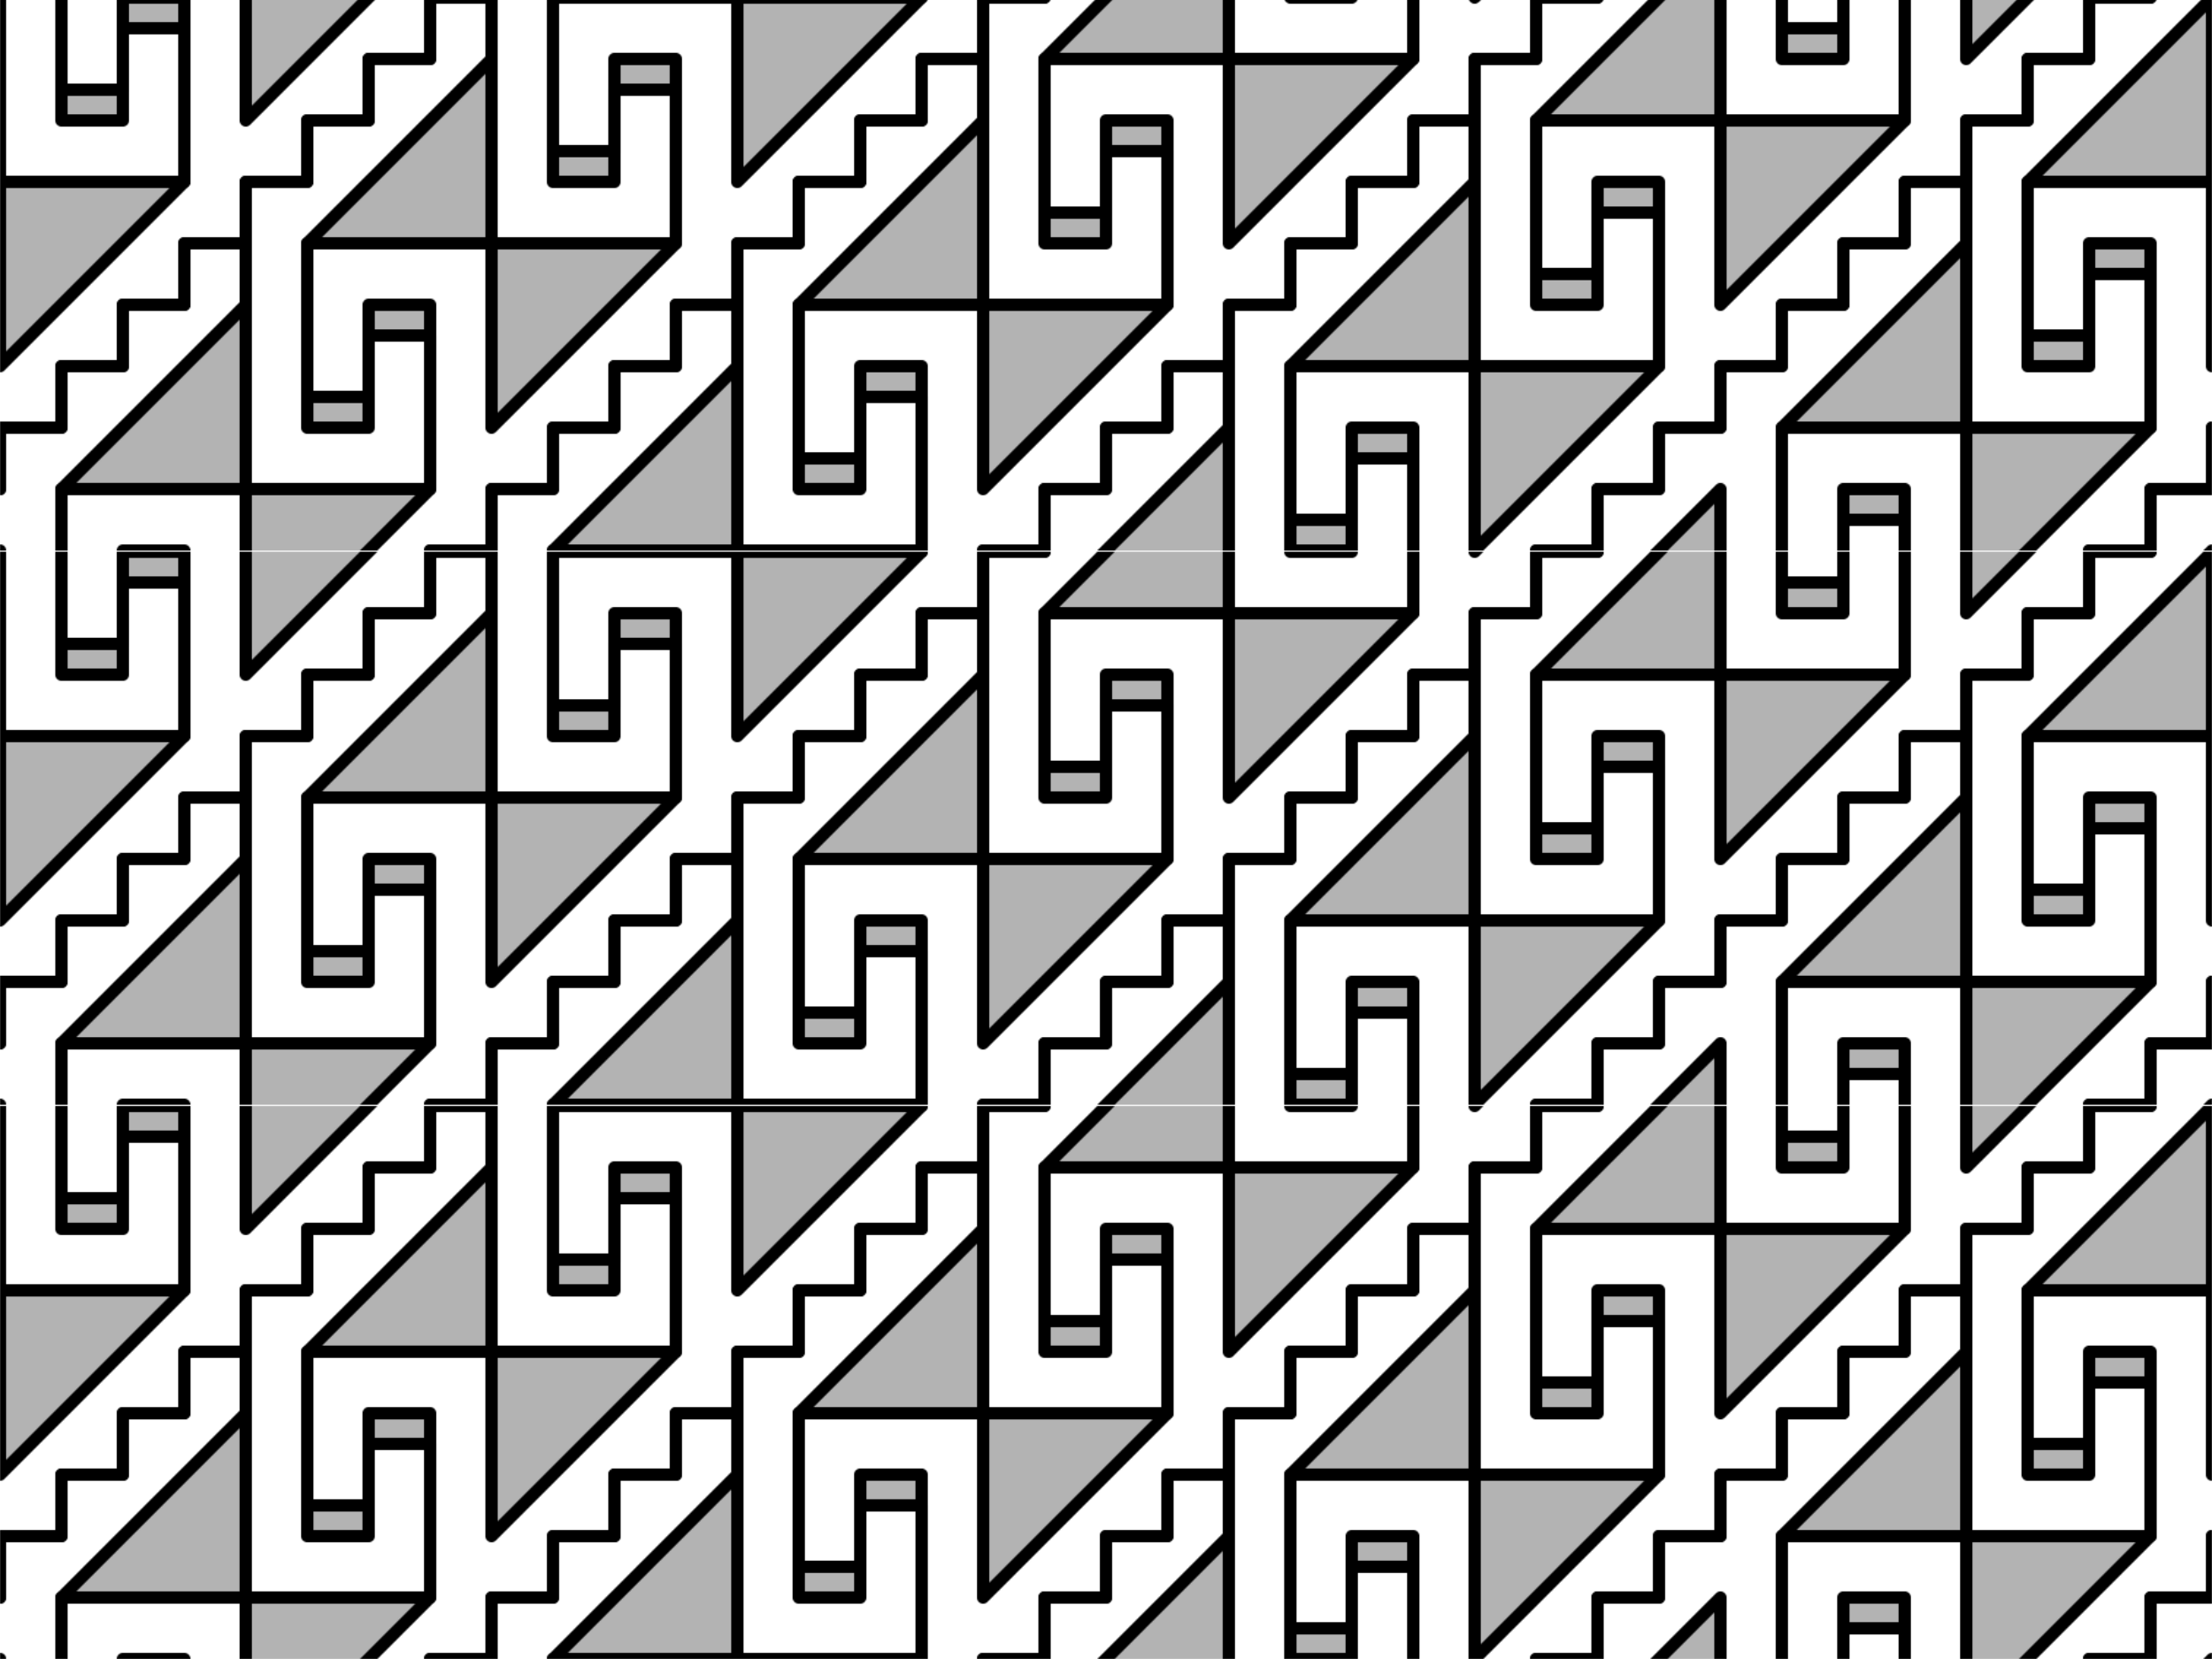 <?xml version="1.0" encoding="UTF-8" standalone="no"?>
<svg id="svg11554" xmlns:rdf="http://www.w3.org/1999/02/22-rdf-syntax-ns#" xmlns="http://www.w3.org/2000/svg" height="1350" viewBox="0 0 1800 1350" width="1800" version="1.1" xmlns:cc="http://creativecommons.org/ns#" xmlns:dc="http://purl.org/dc/elements/1.1/">
<defs id="defs11558">
<pattern id="pattern13154" width="1800.018" patternUnits="userSpaceOnUse" patternTransform="translate(-.001 900)" height="450.002">
<rect id="rect13140" height="450" width="1800" y="0.001" x=".001" fill="#b3b3b3"/>
<path id="path13127" d="m0.001 0.001v150h150l-150 150v150h100 50 50v-50h-150l150-150v150h150l-50 50h150l150-150v150h150 150l100-100v100h50v-25h50v25h100v-150h-150l150-150v150h150l-150 150h150l50-50v50h200v-100h-150l150-150v150h150l-100 100h150v-150-150h-150l150-150h-150l-50 50v-50h-200v100h150l-150 150v-150h-150l100-100h-150-100-50-50v50h150l-150 150v-150h-150l50-50h-150l-150 150v-150h-150-150l-100 100v-100h-50v25h-50v-25h-100zm1450 25h50v25h-50v-25zm-1050 25v150h150l-150 150v-150h-150l150-150zm100 0h50v25h-50v-25zm-450 25h50v25h-50v-25zm750 25v150h150l-150 150v-150h-150l150-150zm100 0h50v25h-50v-25zm-450 25h50v25h-50v-25zm850 25h50v25h-50v-25zm-450 25h50v25h-50v-25zm850 25h50v25h-50v-25zm-450 25h50v25h-50v-25zm-950 25h50v25h-50v-25zm1350 25h50v25h-50v-25zm-950 25h50v25h-50v-25zm-450 25h50v25h-50v-25zm850 25h50v25h-50v-25zm-450 25h50v25h-50v-25zm850 25h50v25h-50v-25z" fill="#fff"/>
<path id="path13131" style="color-rendering:auto;text-decoration-color:#000000;color:#000000;isolation:auto;mix-blend-mode:normal;shape-rendering:auto;solid-color:#000000;block-progression:tb;text-decoration-line:none;text-decoration-style:solid;image-rendering:auto;white-space:normal;text-indent:0;text-transform:none" d="m45.001 0.001v75a5 5 0 0 0 5 5h50a5 5 0 0 0 5 -5v-70h40v142.93l-140 140v-137.93a5 5 0 0 0 -5 -5v159.99a5 5 0 0 0 3.535 -1.459l150-150a5 5 0 0 0 1.465 -3.535v-150h-60v70h-40v-70h-10zm150 0v100a5 5 0 0 0 8.535 3.535l103.53-103.54h-14.14l-87.93 87.93v-87.93h-10zm150 0v45h-45a5 5 0 0 0 -5 5v45h-45a5 5 0 0 0 -5 5v45h-45a5 5 0 0 0 -5 5v45h-45a5 5 0 0 0 -5 5v45h-45a5 5 0 0 0 -5 5v45h-45a5 5 0 0 0 -5 5v45h-45v60a5 5 0 0 0 5 -5v-45h45a5 5 0 0 0 5 -5v-45h45a5 5 0 0 0 5 -5v-45h45a5 5 0 0 0 5 -5v-45h45a5 5 0 0 0 5 -5v-45h45a5 5 0 0 0 5 -5v-45h45a5 5 0 0 0 5 -5v-45h45a5 5 0 0 0 5 -5v-45h45a5 5 0 0 0 5 -5h-60zm100 0v125a5 5 0 0 0 5 5h50a5 5 0 0 0 5 -5v-70h40v142.93l-140 140v-137.93a5 5 0 0 0 -5 -5h-150a5 5 0 0 0 -5 5v125a5 5 0 0 0 5 5h50a5 5 0 0 0 5 -5v-70h40v142.93l-52.07 52.07h14.14l46.465-46.465a5 5 0 0 0 1.465 -3.535v-150a5 5 0 0 0 -5 -5h-50a5 5 0 0 0 -5 5v70h-40v-115h140v145a5 5 0 0 0 8.535 3.535l150-150a5 5 0 0 0 1.465 -3.535v-150a5 5 0 0 0 -5 -5h-50a5 5 0 0 0 -5 5v70h-40v-115h140v145a5 5 0 0 0 8.535 3.535l150-150a5 5 0 0 0 1.465 -3.535h-12.07l-137.93 137.93v-137.93h-160zm350 0v45h-45a5 5 0 0 0 -5 5v45h-45a5 5 0 0 0 -5 5v45h-45a5 5 0 0 0 -5 5v45h-45a5 5 0 0 0 -5 5v45h-45a5 5 0 0 0 -5 5v45h-45a5 5 0 0 0 -5 5v45h-45a5 5 0 0 0 -5 5v45h-45a5 5 0 0 0 -5 5v45h-45a5 5 0 0 0 -5 5h60v-45h45a5 5 0 0 0 5 -5v-45h45a5 5 0 0 0 5 -5v-45h45a5 5 0 0 0 5 -5v-45h45a5 5 0 0 0 5 -5v-45h45a5 5 0 0 0 5 -5v-45h45a5 5 0 0 0 5 -5v-45h45a5 5 0 0 0 5 -5v-45h45a5 5 0 0 0 5 -5v-45h45a5 5 0 0 0 5 -5h-60zm350 0v47.93l-140 140v-137.93a5 5 0 0 0 -5 -5h-150a5 5 0 0 0 -5 5v125a5 5 0 0 0 5 5h50a5 5 0 0 0 5 -5v-70h40v142.93l-140 140v-137.93a5 5 0 0 0 -5 -5h-150a5 5 0 0 0 -5 5v125a5 5 0 0 0 5 5h50a5 5 0 0 0 5 -5v-70h40v142.93l-2.07 2.07h12.07v-150a5 5 0 0 0 -5 -5h-50a5 5 0 0 0 -5 5v70h-40v-115h140v145a5 5 0 0 0 8.535 3.535l150-150a5 5 0 0 0 1.465 -3.535v-150a5 5 0 0 0 -5 -5h-50a5 5 0 0 0 -5 5v70h-40v-115h140v145a5 5 0 0 0 8.535 3.535l150-150a5 5 0 0 0 1.465 -3.535v-50h-10zm50 0a5 5 0 0 0 8.535 3.535l3.535-3.535h-12.07zm50 0v45h-45a5 5 0 0 0 -5 5v45h-45a5 5 0 0 0 -5 5v45h-45a5 5 0 0 0 -5 5v45h-45a5 5 0 0 0 -5 5v45h-45a5 5 0 0 0 -5 5v45h-45a5 5 0 0 0 -5 5v45h-45a5 5 0 0 0 -5 5v45h-45a5 5 0 0 0 -5 5v45h-45a5 5 0 0 0 -5 5h60v-45h45a5 5 0 0 0 5 -5v-45h45a5 5 0 0 0 5 -5v-45h45a5 5 0 0 0 5 -5v-45h45a5 5 0 0 0 5 -5v-45h45a5 5 0 0 0 5 -5v-45h45a5 5 0 0 0 5 -5v-45h45a5 5 0 0 0 5 -5v-45h45a5 5 0 0 0 5 -5v-45h45a5 5 0 0 0 5 -5h-60zm200 0v25a5 5 0 0 0 5 5h50a5 5 0 0 0 5 -5v-25h-10v20h-40v-20h-10zm100 0v97.93l-140 140v-137.93a5 5 0 0 0 -5 -5h-150a5 5 0 0 0 -5 5v125a5 5 0 0 0 5 5h50a5 5 0 0 0 5 -5v-70h40v142.93l-140 140v-137.93a5 5 0 0 0 -5 -5h-150a5 5 0 0 0 -5 5v125a5 5 0 0 0 5 5h50a5 5 0 0 0 5 -5v-70h40v95h10v-100a5 5 0 0 0 -5 -5h-50a5 5 0 0 0 -5 5v70h-40v-115h140v145h12.07l146.46-146.46a5 5 0 0 0 1.465 -3.535v-150a5 5 0 0 0 -5 -5h-50a5 5 0 0 0 -5 5v70h-40v-115h140v145a5 5 0 0 0 8.535 3.535l150-150a5 5 0 0 0 1.465 -3.535v-100h-10zm50 0v50a5 5 0 0 0 8.535 3.535l53.535-53.535h-14.14l-37.93 37.93v-37.93h-10zm100 0v45h-45a5 5 0 0 0 -5 5v45h-45a5 5 0 0 0 -5 5v45h-45a5 5 0 0 0 -5 5v45h-45a5 5 0 0 0 -5 5v45h-45a5 5 0 0 0 -5 5v45h-45a5 5 0 0 0 -5 5v45h-45a5 5 0 0 0 -5 5v45h-45a5 5 0 0 0 -5 5v45h-45a5 5 0 0 0 -5 5h60v-45h45a5 5 0 0 0 5 -5v-45h45a5 5 0 0 0 5 -5v-45h45a5 5 0 0 0 5 -5v-45h45a5 5 0 0 0 5 -5v-45h45a5 5 0 0 0 5 -5v-45h45a5 5 0 0 0 5 -5v-45h45a5 5 0 0 0 5 -5v-45h45a5 5 0 0 0 5 -5v-45h45a5 5 0 0 0 5 -5h-60zm-45 145a5 5 0 0 0 -5 5v125a5 5 0 0 0 5 5h50a5 5 0 0 0 5 -5v-70h40v142.93l-102.07 102.07h14.14l96.465-96.465a5 5 0 0 0 1.465 -3.535v-150a5 5 0 0 0 -5 -5h-50a5 5 0 0 0 -5 5v70h-40v-115h140v145a5 5 0 0 0 5 4.994v-159.99h-150zm-200 200a5 5 0 0 0 -5 5v100h10v-95h140v95h10v-100a5 5 0 0 0 -5 -5h-150zm350 0a5 5 0 0 0 -5 5v45h-45a5 5 0 0 0 -5 5v45h-45a5 5 0 0 0 -5 5h60v-45h45v-60zm-1750 50a5 5 0 0 0 -5 5v50h10v-45h140v45h10v-50a5 5 0 0 0 -5 -5h-150zm1450 0a5 5 0 0 0 -5 5v50h10v-45h40v45h10v-50a5 5 0 0 0 -5 -5h-50zm-1400 50a5 5 0 0 0 -5 5h60a5 5 0 0 0 -5 -5h-50zm350 0a5 5 0 0 0 -5 5h160a5 5 0 0 0 -5 -5h-150z"/>
<path id="path13133" style="color-rendering:auto;text-decoration-color:#000000;color:#000000;isolation:auto;mix-blend-mode:normal;shape-rendering:auto;solid-color:#000000;block-progression:tb;text-decoration-line:none;text-decoration-style:solid;image-rendering:auto;white-space:normal;text-indent:0;text-transform:none" d="m0.001 0.001v155h150a5 5 0 0 0 0.5 -0.023 5 5 0 0 0 0.978 -0.197 5 5 0 0 0 1.344 -0.65 5 5 0 0 0 0.399 -0.303 5 5 0 0 0 0.367 -0.342 5 5 0 0 0 0.328 -0.375 5 5 0 0 0 0.291 -0.406 5 5 0 0 0 0.721 -1.851 5 5 0 0 0 0.06 -0.496 5 5 0 0 0 0.01 -0.353v-125a5 5 0 0 0 -0.03 -0.5 5 5 0 0 0 -0.198 -0.979 5 5 0 0 0 -0.953 -1.742 5 5 0 0 0 -1.123 -0.986 5 5 0 0 0 -1.365 -0.611 5 5 0 0 0 -1.329 -0.184h-50a5 5 0 0 0 -0.5 0.025 5 5 0 0 0 -0.494 0.074 5 5 0 0 0 -0.485 0.123 5 5 0 0 0 -0.468 0.172 5 5 0 0 0 -0.449 0.219 5 5 0 0 0 -0.825 0.562 5 5 0 0 0 -0.367 0.342 5 5 0 0 0 -0.328 0.375 5 5 0 0 0 -1.012 2.258 5 5 0 0 0 -0.07 0.85v70h-40v-95h-10.012v100a5 5 0 0 0 0.1 0.994 5 5 0 0 0 0.123 0.484 5 5 0 0 0 0.953 1.742 5 5 0 0 0 0.342 0.367 5 5 0 0 0 0.375 0.328 5 5 0 0 0 0.406 0.291 5 5 0 0 0 0.434 0.25 5 5 0 0 0 0.457 0.203 5 5 0 0 0 0.474 0.158 5 5 0 0 0 0.487 0.109 5 5 0 0 0 0.496 0.061 5 5 0 0 0 0.353 0.012h50a5 5 0 0 0 0.5 -0.025 5 5 0 0 0 0.494 -0.072 5 5 0 0 0 1.403 -0.514 5 5 0 0 0 0.427 -0.26 5 5 0 0 0 0.397 -0.303 5 5 0 0 0 0.986 -1.123 5 5 0 0 0 0.612 -1.367 5 5 0 0 0 0.109 -0.484 5 5 0 0 0 0.07 -0.85v-70h40v115h-140v-145h-4.988zm345.01 0v44.998h-45a5 5 0 0 0 -5 5v45h-45a5 5 0 0 0 -5 5v45h-45a5 5 0 0 0 -5 5v45h-45a5 5 0 0 0 -0.5 0.025 5 5 0 0 0 -0.494 0.072 5 5 0 0 0 -0.485 0.123 5 5 0 0 0 -2.109 1.295 5 5 0 0 0 -0.328 0.375 5 5 0 0 0 -0.291 0.406 5 5 0 0 0 -0.782 2.348 5 5 0 0 0 0 0.353v45h-45a5 5 0 0 0 -1.479 0.223 5 5 0 0 0 -0.469 0.172 5 5 0 0 0 -0.877 0.478 5 5 0 0 0 -0.396 0.303 5 5 0 0 0 -0.695 0.717 5 5 0 0 0 -0.745 1.297 5 5 0 0 0 -0.158 0.475 5 5 0 0 0 -0.17 0.982 5 5 0 0 0 0 0.353v45h-45a5 5 0 0 0 -1.479 0.223 5 5 0 0 0 -0.918 0.391 5 5 0 0 0 -0.428 0.26 5 5 0 0 0 -0.763 0.645 5 5 0 0 0 -0.619 0.781 5 5 0 0 0 -0.454 0.891 5 5 0 0 0 -0.267 0.961 5 5 0 0 0 -0.06 0.496 5 5 0 0 0 0 0.353v45h-45a5 5 0 0 0 -0.02 0v60.002a5 5 0 0 0 0.99 -0.1 5 5 0 0 0 0.953 -0.295 5 5 0 0 0 0.45 -0.219 5 5 0 0 0 0.427 -0.26 5 5 0 0 0 0.764 -0.645 5 5 0 0 0 0.328 -0.375 5 5 0 0 0 0.291 -0.406 5 5 0 0 0 0.25 -0.434 5 5 0 0 0 0.203 -0.457 5 5 0 0 0 0.268 -0.961 5 5 0 0 0 0.06 -0.496 5 5 0 0 0 0.01 -0.353v-45h45a5 5 0 0 0 0.994 -0.1 5 5 0 0 0 0.485 -0.123 5 5 0 0 0 0.468 -0.172 5 5 0 0 0 0.45 -0.219 5 5 0 0 0 0.427 -0.26 5 5 0 0 0 0.397 -0.303 5 5 0 0 0 0.986 -1.123 5 5 0 0 0 0.25 -0.434 5 5 0 0 0 0.203 -0.457 5 5 0 0 0 0.328 -1.457 5 5 0 0 0 0.01 -0.353v-45h45a5 5 0 0 0 0.5 -0.025 5 5 0 0 0 3.957 -2.707 5 5 0 0 0 0.362 -0.932 5 5 0 0 0 0.109 -0.486 5 5 0 0 0 0.06 -0.496 5 5 0 0 0 0.01 -0.353v-45h45a5 5 0 0 0 0.5 -0.025 5 5 0 0 0 2.324 -0.848 5 5 0 0 0 0.397 -0.303 5 5 0 0 0 1.439 -2.014 5 5 0 0 0 0.159 -0.475 5 5 0 0 0 0.17 -0.982 5 5 0 0 0 0 -0.353v-45h0.01 40v42.93l-148.54 148.54a5 5 0 0 0 -0.633 0.773 5 5 0 0 0 -0.629 1.353 5 5 0 0 0 -0.117 0.486 5 5 0 0 0 -0.07 0.496 5 5 0 0 0 -0.02 0.426v50h10.006v-47.93l140-140v137.93a5 5 0 0 0 5 5h150a5 5 0 0 0 5 -5v-125a5 5 0 0 0 -5 -5h-50a5 5 0 0 0 -5 5v70h-40v-142.93l140-140v137.93a5 5 0 0 0 0.03 0.5 5 5 0 0 0 0.07 0.494 5 5 0 0 0 0.123 0.484 5 5 0 0 0 1.295 2.109 5 5 0 0 0 0.375 0.328 5 5 0 0 0 0.406 0.291 5 5 0 0 0 1.365 0.611 5 5 0 0 0 0.486 0.109 5 5 0 0 0 0.85 0.072h150a5 5 0 0 0 0.994 -0.1 5 5 0 0 0 0.484 -0.123 5 5 0 0 0 0.918 -0.391 5 5 0 0 0 0.428 -0.26 5 5 0 0 0 0.397 -0.303 5 5 0 0 0 0.367 -0.342 5 5 0 0 0 0.328 -0.375 5 5 0 0 0 0.541 -0.84 5 5 0 0 0 0.203 -0.457 5 5 0 0 0 0.158 -0.475 5 5 0 0 0 0.18 -1.336v-125a5 5 0 0 0 -0.223 -1.478 5 5 0 0 0 -0.172 -0.469 5 5 0 0 0 -0.218 -0.449 5 5 0 0 0 -0.26 -0.428 5 5 0 0 0 -0.303 -0.397 5 5 0 0 0 -2.013 -1.44 5 5 0 0 0 -0.475 -0.158 5 5 0 0 0 -0.982 -0.17 5 5 0 0 0 -0.371 -0.01h-50a5 5 0 0 0 -0.994 0.1 5 5 0 0 0 -0.485 0.123 5 5 0 0 0 -0.917 0.391 5 5 0 0 0 -0.825 0.562 5 5 0 0 0 -0.695 0.717 5 5 0 0 0 -0.291 0.406 5 5 0 0 0 -0.25 0.434 5 5 0 0 0 -0.361 0.932 5 5 0 0 0 -0.11 0.486 5 5 0 0 0 -0.07 0.85v70h-40v-142.93l2.07-2.07h-12.086v150a5 5 0 0 0 0.03 0.5 5 5 0 0 0 0.07 0.494 5 5 0 0 0 0.123 0.484 5 5 0 0 0 0.391 0.918 5 5 0 0 0 0.259 0.428 5 5 0 0 0 1.02 1.092 5 5 0 0 0 0.406 0.291 5 5 0 0 0 0.434 0.25 5 5 0 0 0 0.931 0.361 5 5 0 0 0 0.487 0.109 5 5 0 0 0 0.496 0.061 5 5 0 0 0 0.353 0.012h50a5 5 0 0 0 0.994 -0.1 5 5 0 0 0 1.403 -0.514 5 5 0 0 0 0.824 -0.562 5 5 0 0 0 0.695 -0.717 5 5 0 0 0 0.291 -0.406 5 5 0 0 0 0.453 -0.891 5 5 0 0 0 0.159 -0.475 5 5 0 0 0 0.109 -0.486 5 5 0 0 0 0.07 -0.85v-70h40v115h-140v-145-50h-59.97zm249.99 0a5 5 0 0 0 0.1 0.994 5 5 0 0 0 0.123 0.484 5 5 0 0 0 0.171 0.469 5 5 0 0 0 0.219 0.449 5 5 0 0 0 0.563 0.824 5 5 0 0 0 1.123 0.986 5 5 0 0 0 1.365 0.611 5 5 0 0 0 1.336 0.182h150a5 5 0 0 0 0.5 -0.025 5 5 0 0 0 0.978 -0.197 5 5 0 0 0 0.469 -0.172 5 5 0 0 0 0.449 -0.219 5 5 0 0 0 0.428 -0.26 5 5 0 0 0 0.397 -0.303 5 5 0 0 0 0.367 -0.342 5 5 0 0 0 0.328 -0.375 5 5 0 0 0 0.291 -0.406 5 5 0 0 0 0.25 -0.434 5 5 0 0 0 0.361 -0.932 5 5 0 0 0 0.11 -0.486 5 5 0 0 0 0.06 -0.496 5 5 0 0 0 0.01 -0.353h-160zm200 0v45h-45a5 5 0 0 0 -5 5v45h-45a5 5 0 0 0 -5 5v45h-45a5 5 0 0 0 -5 5v45h-45a5 5 0 0 0 -5 5v45h-45a5 5 0 0 0 -1.947 0.395 5 5 0 0 0 -0.45 0.219 5 5 0 0 0 -0.824 0.562 5 5 0 0 0 -0.367 0.342 5 5 0 0 0 -0.328 0.375 5 5 0 0 0 -0.541 0.84 5 5 0 0 0 -0.203 0.457 5 5 0 0 0 -0.158 0.475 5 5 0 0 0 -0.17 0.982 5 5 0 0 0 -0.01 0.353v45h-45a5 5 0 0 0 -0.994 0.1 5 5 0 0 0 -1.403 0.514 5 5 0 0 0 -0.427 0.26 5 5 0 0 0 -0.397 0.303 5 5 0 0 0 -0.367 0.342 5 5 0 0 0 -0.869 1.215 5 5 0 0 0 -0.361 0.932 5 5 0 0 0 -0.17 0.982 5 5 0 0 0 -0.01 0.353v45h-45a5 5 0 0 0 -0.5 0.025 5 5 0 0 0 -1.447 0.369 5 5 0 0 0 -2.26 1.904 5 5 0 0 0 -0.453 0.891 5 5 0 0 0 -0.159 0.475 5 5 0 0 0 -0.109 0.486 5 5 0 0 0 -0.07 0.85v45h-45a5 5 0 0 0 -0.5 0.023 5 5 0 0 0 -0.494 0.074 5 5 0 0 0 -0.485 0.123 5 5 0 0 0 -0.918 0.391 5 5 0 0 0 -1.191 0.904 5 5 0 0 0 -0.619 0.781 5 5 0 0 0 -0.782 2.348 5 5 0 0 0 0 0.353v45h-45a5 5 0 0 0 -0.5 0.025 5 5 0 0 0 -0.494 0.074 5 5 0 0 0 -1.83 0.773 5 5 0 0 0 -0.397 0.303 5 5 0 0 0 -1.236 1.557 5 5 0 0 0 -0.362 0.932 5 5 0 0 0 -0.109 0.486 5 5 0 0 0 -0.06 0.496 5 5 0 0 0 0 0.353h59.98v-45h45a5 5 0 0 0 0.5 -0.025 5 5 0 0 0 1.897 -0.588 5 5 0 0 0 0.427 -0.26 5 5 0 0 0 0.764 -0.645 5 5 0 0 0 1.072 -1.672 5 5 0 0 0 0.34 -1.81v-45h45a5 5 0 0 0 2.397 -0.613 5 5 0 0 0 0.826 -0.562 5 5 0 0 0 0.365 -0.342 5 5 0 0 0 0.328 -0.375 5 5 0 0 0 0.744 -1.297 5 5 0 0 0 0.158 -0.475 5 5 0 0 0 0.112 -0.486 5 5 0 0 0 0.06 -0.496 5 5 0 0 0 0.01 -0.353v-45h45a5 5 0 0 0 1.481 -0.223 5 5 0 0 0 0.916 -0.391 5 5 0 0 0 0.826 -0.562 5 5 0 0 0 0.365 -0.342 5 5 0 0 0 0.619 -0.781 5 5 0 0 0 0.25 -0.434 5 5 0 0 0 0.203 -0.457 5 5 0 0 0 0.27 -0.961 5 5 0 0 0 0.07 -0.85v-45h0.01 40v42.93l-148.54 148.54a5 5 0 0 0 -0.336 0.371 5 5 0 0 0 -0.297 0.402 5 5 0 0 0 -0.814 2.336 5 5 0 0 0 -0.02 0.426h12.074l137.93-137.93v137.93h160v-125a5 5 0 0 0 -5 -5h-50a5 5 0 0 0 -5 5v70h-40v-142.93l140-140v137.93a5 5 0 0 0 0.1 0.994 5 5 0 0 0 0.123 0.484 5 5 0 0 0 0.171 0.469 5 5 0 0 0 0.219 0.449 5 5 0 0 0 0.26 0.428 5 5 0 0 0 0.303 0.397 5 5 0 0 0 0.342 0.367 5 5 0 0 0 0.375 0.328 5 5 0 0 0 0.406 0.291 5 5 0 0 0 0.433 0.25 5 5 0 0 0 0.457 0.203 5 5 0 0 0 0.475 0.158 5 5 0 0 0 1.336 0.182h150a5 5 0 0 0 0.5 -0.025 5 5 0 0 0 0.494 -0.072 5 5 0 0 0 0.484 -0.125 5 5 0 0 0 0.918 -0.389 5 5 0 0 0 0.428 -0.26 5 5 0 0 0 0.764 -0.644 5 5 0 0 0 0.328 -0.375 5 5 0 0 0 0.291 -0.406 5 5 0 0 0 0.453 -0.893 5 5 0 0 0 0.158 -0.475 5 5 0 0 0 0.11 -0.484 5 5 0 0 0 0.07 -0.85v-125a5 5 0 0 0 -0.223 -1.479 5 5 0 0 0 -0.172 -0.471 5 5 0 0 0 -0.218 -0.447 5 5 0 0 0 -0.26 -0.428 5 5 0 0 0 -0.303 -0.397 5 5 0 0 0 -0.342 -0.367 5 5 0 0 0 -0.781 -0.619 5 5 0 0 0 -0.433 -0.25 5 5 0 0 0 -0.457 -0.205 5 5 0 0 0 -0.961 -0.266 5 5 0 0 0 -0.496 -0.062 5 5 0 0 0 -0.377 -0.01h-50a5 5 0 0 0 -0.5 0.025 5 5 0 0 0 -0.494 0.074 5 5 0 0 0 -0.953 0.295 5 5 0 0 0 -0.449 0.219 5 5 0 0 0 -0.825 0.562 5 5 0 0 0 -0.986 1.123 5 5 0 0 0 -0.25 0.434 5 5 0 0 0 -0.203 0.457 5 5 0 0 0 -0.268 0.961 5 5 0 0 0 -0.07 0.85v70h-40v-142.93l52.07-52.07h-14.142l-46.465 46.465a5 5 0 0 0 -0.633 0.773 5 5 0 0 0 -0.254 0.43 5 5 0 0 0 -0.375 0.924 5 5 0 0 0 -0.185 0.982 5 5 0 0 0 -0.02 0.426v150a5 5 0 0 0 0.03 0.5 5 5 0 0 0 0.2 0.979 5 5 0 0 0 0.388 0.918 5 5 0 0 0 0.565 0.824 5 5 0 0 0 1.123 0.986 5 5 0 0 0 0.431 0.25 5 5 0 0 0 0.934 0.361 5 5 0 0 0 0.484 0.109 5 5 0 0 0 0.496 0.061 5 5 0 0 0 0.356 0.012h50a5 5 0 0 0 1.478 -0.223 5 5 0 0 0 0.467 -0.172 5 5 0 0 0 0.449 -0.219 5 5 0 0 0 0.428 -0.26 5 5 0 0 0 1.094 -1.02 5 5 0 0 0 0.291 -0.406 5 5 0 0 0 0.451 -0.891 5 5 0 0 0 0.27 -0.961 5 5 0 0 0 0.06 -0.496 5 5 0 0 0 0.01 -0.353v-70h40v115h-140v-145-50-45h45a5 5 0 0 0 0.5 -0.023 5 5 0 0 0 0.978 -0.197 5 5 0 0 0 1.344 -0.65 5 5 0 0 0 0.399 -0.303 5 5 0 0 0 0.695 -0.717 5 5 0 0 0 0.289 -0.406 5 5 0 0 0 0.611 -1.365 5 5 0 0 0 0.17 -0.982 5 5 0 0 0 0.01 -0.353h-59.994zm200 0v50a5 5 0 0 0 0.1 0.994 5 5 0 0 0 0.773 1.83 5 5 0 0 0 0.303 0.397 5 5 0 0 0 0.342 0.367 5 5 0 0 0 0.375 0.328 5 5 0 0 0 0.406 0.291 5 5 0 0 0 2.347 0.781 5 5 0 0 0 0.354 0.012h150a5 5 0 0 0 0.994 -0.1 5 5 0 0 0 0.953 -0.295 5 5 0 0 0 1.274 -0.781 5 5 0 0 0 0.367 -0.342 5 5 0 0 0 0.328 -0.375 5 5 0 0 0 0.291 -0.406 5 5 0 0 0 0.453 -0.891 5 5 0 0 0 0.268 -0.961 5 5 0 0 0 0.06 -0.496 5 5 0 0 0 0.01 -0.353v-50h-10.004v45h-140v-45h-9.994zm49.996 0a5 5 0 0 0 0.03 0.5 5 5 0 0 0 0.07 0.494 5 5 0 0 0 0.295 0.953 5 5 0 0 0 0.478 0.877 5 5 0 0 0 1.02 1.092 5 5 0 0 0 0.406 0.291 5 5 0 0 0 0.433 0.25 5 5 0 0 0 1.418 0.471 5 5 0 0 0 0.497 0.061 5 5 0 0 0 0.353 0.012h50a5 5 0 0 0 0.994 -0.1 5 5 0 0 0 1.403 -0.514 5 5 0 0 0 0.427 -0.26 5 5 0 0 0 0.764 -0.645 5 5 0 0 0 0.328 -0.375 5 5 0 0 0 0.291 -0.406 5 5 0 0 0 0.25 -0.434 5 5 0 0 0 0.531 -1.914 5 5 0 0 0 0.01 -0.353h-59.998zm200.01 0v44.998h-45a5 5 0 0 0 -0.5 0.025 5 5 0 0 0 -0.979 0.197 5 5 0 0 0 -0.468 0.172 5 5 0 0 0 -0.45 0.219 5 5 0 0 0 -0.427 0.26 5 5 0 0 0 -0.397 0.303 5 5 0 0 0 -0.695 0.717 5 5 0 0 0 -0.291 0.406 5 5 0 0 0 -0.453 0.891 5 5 0 0 0 -0.158 0.475 5 5 0 0 0 -0.11 0.486 5 5 0 0 0 -0.06 0.496 5 5 0 0 0 -0.01 0.353v45h-45a5 5 0 0 0 -0.994 0.1 5 5 0 0 0 -2.227 1.076 5 5 0 0 0 -0.367 0.342 5 5 0 0 0 -0.328 0.375 5 5 0 0 0 -0.291 0.406 5 5 0 0 0 -0.611 1.365 5 5 0 0 0 -0.11 0.486 5 5 0 0 0 -0.07 0.85v45h-45a5 5 0 0 0 -0.5 0.025 5 5 0 0 0 -0.494 0.074 5 5 0 0 0 -0.485 0.123 5 5 0 0 0 -0.468 0.172 5 5 0 0 0 -0.877 0.478 5 5 0 0 0 -0.764 0.644 5 5 0 0 0 -1.072 1.672 5 5 0 0 0 -0.328 1.457 5 5 0 0 0 -0.01 0.353v45h-45a5 5 0 0 0 -0.994 0.1 5 5 0 0 0 -0.954 0.295 5 5 0 0 0 -0.449 0.219 5 5 0 0 0 -1.191 0.904 5 5 0 0 0 -1.072 1.672 5 5 0 0 0 -0.268 0.961 5 5 0 0 0 -0.07 0.85v45h-45a5 5 0 0 0 -0.5 0.025 5 5 0 0 0 -0.494 0.074 5 5 0 0 0 -0.485 0.123 5 5 0 0 0 -1.345 0.65 5 5 0 0 0 -0.764 0.644 5 5 0 0 0 -1.231 2.147 5 5 0 0 0 -0.109 0.486 5 5 0 0 0 -0.06 0.496 5 5 0 0 0 0 0.353v45h-45a5 5 0 0 0 -0.994 0.1 5 5 0 0 0 -1.831 0.773 5 5 0 0 0 -0.396 0.303 5 5 0 0 0 -0.695 0.717 5 5 0 0 0 -0.291 0.406 5 5 0 0 0 -0.721 1.851 5 5 0 0 0 -0.06 0.496 5 5 0 0 0 0 0.353v45h-45a5 5 0 0 0 -0.5 0.025 5 5 0 0 0 -1.897 0.588 5 5 0 0 0 -1.81 1.686 5 5 0 0 0 -0.612 1.365 5 5 0 0 0 -0.217 1.339v45h-45a5 5 0 0 0 -0.5 0.025 5 5 0 0 0 -1.896 0.588 5 5 0 0 0 -0.428 0.26 5 5 0 0 0 -1.092 1.02 5 5 0 0 0 -0.541 0.84 5 5 0 0 0 -0.361 0.932 5 5 0 0 0 -0.11 0.486 5 5 0 0 0 -0.07 0.85v45h-45a5 5 0 0 0 -0.5 0.025 5 5 0 0 0 -2.324 0.848 5 5 0 0 0 -0.397 0.303 5 5 0 0 0 -1.597 2.488 5 5 0 0 0 -0.11 0.486 5 5 0 0 0 -0.06 0.496 5 5 0 0 0 -0.01 0.353h59.976v-44.998h45a5 5 0 0 0 0.5 -0.025 5 5 0 0 0 0.979 -0.197 5 5 0 0 0 0.469 -0.172 5 5 0 0 0 0.449 -0.219 5 5 0 0 0 0.428 -0.26 5 5 0 0 0 0.396 -0.303 5 5 0 0 0 0.367 -0.342 5 5 0 0 0 0.328 -0.375 5 5 0 0 0 0.292 -0.406 5 5 0 0 0 0.611 -1.365 5 5 0 0 0 0.109 -0.486 5 5 0 0 0 0.06 -0.496 5 5 0 0 0 0.01 -0.353v-45h45a5 5 0 0 0 0.994 -0.1 5 5 0 0 0 0.953 -0.295 5 5 0 0 0 0.447 -0.219 5 5 0 0 0 0.43 -0.26 5 5 0 0 0 1.383 -1.426 5 5 0 0 0 0.453 -0.891 5 5 0 0 0 0.158 -0.475 5 5 0 0 0 0.17 -0.982 5 5 0 0 0 0.01 -0.353v-45h0.02 40v42.93l-102.07 102.07h14.142l87.93-87.93v87.93h9.998v-100-50-45h45a5 5 0 0 0 0.994 -0.1 5 5 0 0 0 0.485 -0.123 5 5 0 0 0 0.468 -0.172 5 5 0 0 0 0.449 -0.219 5 5 0 0 0 0.825 -0.562 5 5 0 0 0 0.367 -0.342 5 5 0 0 0 0.619 -0.781 5 5 0 0 0 0.25 -0.434 5 5 0 0 0 0.361 -0.932 5 5 0 0 0 0.11 -0.486 5 5 0 0 0 0.06 -0.496 5 5 0 0 0 0.01 -0.353v-45h45a5 5 0 0 0 1.479 -0.223 5 5 0 0 0 2.109 -1.295 5 5 0 0 0 1.23 -2.147 5 5 0 0 0 0.11 -0.486 5 5 0 0 0 0.07 -0.85v-45h45a5 5 0 0 0 0.994 -0.1 5 5 0 0 0 0.953 -0.295 5 5 0 0 0 0.45 -0.219 5 5 0 0 0 1.81 -1.685 5 5 0 0 0 0.25 -0.434 5 5 0 0 0 0.531 -1.914 5 5 0 0 0 0.01 -0.353v-45h40v42.93l-148.54 148.54a5 5 0 0 0 -0.336 0.371 5 5 0 0 0 -0.297 0.402 5 5 0 0 0 -0.465 0.883 5 5 0 0 0 -0.349 1.453 5 5 0 0 0 -0.02 0.426v150h60.002v-70h40v70h10v-74.998a5 5 0 0 0 -0.03 -0.5 5 5 0 0 0 -0.07 -0.494 5 5 0 0 0 -0.295 -0.953 5 5 0 0 0 -0.218 -0.449 5 5 0 0 0 -0.26 -0.428 5 5 0 0 0 -0.645 -0.764 5 5 0 0 0 -0.375 -0.328 5 5 0 0 0 -0.406 -0.291 5 5 0 0 0 -1.851 -0.721 5 5 0 0 0 -0.496 -0.062 5 5 0 0 0 -0.344 -0.013h-50a5 5 0 0 0 -1.947 0.395 5 5 0 0 0 -0.449 0.219 5 5 0 0 0 -0.825 0.562 5 5 0 0 0 -0.367 0.342 5 5 0 0 0 -0.619 0.781 5 5 0 0 0 -0.25 0.434 5 5 0 0 0 -0.471 1.418 5 5 0 0 0 -0.07 0.85v70h-40v-142.93l140-140v137.93a5 5 0 0 0 0.03 0.5 5 5 0 0 0 0.588 1.897 5 5 0 0 0 0.262 0.428 5 5 0 0 0 1.019 1.092 5 5 0 0 0 1.295 0.744 5 5 0 0 0 0.477 0.158 5 5 0 0 0 0.484 0.109 5 5 0 0 0 0.496 0.061 5 5 0 0 0 0.356 0.012h150a5 5 0 0 0 0.5 -0.023 5 5 0 0 0 0.494 -0.074 5 5 0 0 0 1.4 -0.514 5 5 0 0 0 0.428 -0.26 5 5 0 0 0 0.399 -0.303 5 5 0 0 0 0.367 -0.342 5 5 0 0 0 0.328 -0.375 5 5 0 0 0 0.291 -0.406 5 5 0 0 0 0.453 -0.891 5 5 0 0 0 0.268 -0.961 5 5 0 0 0 0.06 -0.496 5 5 0 0 0 0.01 -0.353v-125a5 5 0 0 0 -0.03 -0.5 5 5 0 0 0 -1.151 -2.721 5 5 0 0 0 -0.717 -0.695 5 5 0 0 0 -0.406 -0.291 5 5 0 0 0 -0.433 -0.25 5 5 0 0 0 -0.457 -0.203 5 5 0 0 0 -1.813 -0.343h-50a5 5 0 0 0 -0.5 0.025 5 5 0 0 0 -0.979 0.197 5 5 0 0 0 -1.345 0.65 5 5 0 0 0 -0.764 0.645 5 5 0 0 0 -0.869 1.215 5 5 0 0 0 -0.203 0.457 5 5 0 0 0 -0.268 0.961 5 5 0 0 0 -0.06 0.496 5 5 0 0 0 -0.01 0.353v70h-40v-142.93l102.07-102.07h-14.142l-96.465 96.465a5 5 0 0 0 -0.336 0.371 5 5 0 0 0 -0.551 0.832 5 5 0 0 0 -0.578 2.332v150a5 5 0 0 0 0.03 0.5 5 5 0 0 0 0.2 0.979 5 5 0 0 0 0.171 0.469 5 5 0 0 0 0.217 0.449 5 5 0 0 0 0.262 0.428 5 5 0 0 0 0.303 0.397 5 5 0 0 0 0.341 0.367 5 5 0 0 0 0.375 0.328 5 5 0 0 0 0.407 0.291 5 5 0 0 0 0.431 0.25 5 5 0 0 0 1.418 0.471 5 5 0 0 0 0.496 0.061 5 5 0 0 0 0.356 0.012h50a5 5 0 0 0 1.478 -0.223 5 5 0 0 0 0.467 -0.172 5 5 0 0 0 0.449 -0.219 5 5 0 0 0 0.428 -0.26 5 5 0 0 0 0.399 -0.303 5 5 0 0 0 0.986 -1.123 5 5 0 0 0 0.451 -0.891 5 5 0 0 0 0.27 -0.961 5 5 0 0 0 0.06 -0.496 5 5 0 0 0 0.01 -0.353v-70h40v115h-140v-145-50-45h45a5 5 0 0 0 0.5 -0.023 5 5 0 0 0 0.492 -0.074 5 5 0 0 0 0.486 -0.123 5 5 0 0 0 0.467 -0.172 5 5 0 0 0 0.449 -0.219 5 5 0 0 0 0.428 -0.26 5 5 0 0 0 0.399 -0.303 5 5 0 0 0 0.367 -0.342 5 5 0 0 0 0.328 -0.375 5 5 0 0 0 0.291 -0.406 5 5 0 0 0 0.25 -0.434 5 5 0 0 0 0.359 -0.932 5 5 0 0 0 0.112 -0.486 5 5 0 0 0 0.06 -0.496 5 5 0 0 0 0.01 -0.353v-45h45a5 5 0 0 0 0.5 -0.025 5 5 0 0 0 1.894 -0.588 5 5 0 0 0 0.827 -0.562 5 5 0 0 0 0.367 -0.342 5 5 0 0 0 0.328 -0.375 5 5 0 0 0 0.539 -0.84 5 5 0 0 0 0.473 -1.418 5 5 0 0 0 0.06 -0.496 5 5 0 0 0 0.01 -0.353h-59.994zm150 0v100a5 5 0 0 0 0.03 0.5 5 5 0 0 0 0.199 0.979 5 5 0 0 0 0.651 1.346 5 5 0 0 0 0.303 0.397 5 5 0 0 0 0.341 0.367 5 5 0 0 0 0.375 0.328 5 5 0 0 0 0.407 0.291 5 5 0 0 0 0.431 0.25 5 5 0 0 0 0.457 0.203 5 5 0 0 0 0.477 0.158 5 5 0 0 0 0.98 0.17 5 5 0 0 0 0.356 0.012h150a5 5 0 0 0 0.5 -0.025 5 5 0 0 0 0.494 -0.074 5 5 0 0 0 1.4 -0.514 5 5 0 0 0 0.827 -0.562 5 5 0 0 0 0.986 -1.123 5 5 0 0 0 0.25 -0.434 5 5 0 0 0 0.529 -1.914 5 5 0 0 0 0.01 -0.353v-100h-10.006v95h-140v-95h-9.998zm49.988 0v50a5 5 0 0 0 0.03 0.5 5 5 0 0 0 0.199 0.979 5 5 0 0 0 0.953 1.742 5 5 0 0 0 0.342 0.367 5 5 0 0 0 0.781 0.619 5 5 0 0 0 0.432 0.25 5 5 0 0 0 2.267 0.543h50a5 5 0 0 0 0.5 -0.025 5 5 0 0 0 0.494 -0.074 5 5 0 0 0 0.487 -0.123 5 5 0 0 0 1.343 -0.65 5 5 0 0 0 0.399 -0.303 5 5 0 0 0 1.234 -1.557 5 5 0 0 0 0.203 -0.457 5 5 0 0 0 0.158 -0.475 5 5 0 0 0 0.188 -1.337v-50h-9.998v45h-40v-45h-10.012zm250.01 0v45h-45a5 5 0 0 0 -0.5 0.025 5 5 0 0 0 -0.494 0.074 5 5 0 0 0 -0.485 0.123 5 5 0 0 0 -0.468 0.172 5 5 0 0 0 -0.449 0.219 5 5 0 0 0 -0.428 0.26 5 5 0 0 0 -0.397 0.303 5 5 0 0 0 -0.695 0.717 5 5 0 0 0 -0.744 1.297 5 5 0 0 0 -0.268 0.961 5 5 0 0 0 -0.06 0.496 5 5 0 0 0 -0.01 0.353v45h-45a5 5 0 0 0 -0.994 0.1 5 5 0 0 0 -0.485 0.123 5 5 0 0 0 -0.468 0.172 5 5 0 0 0 -0.45 0.219 5 5 0 0 0 -0.427 0.26 5 5 0 0 0 -0.397 0.303 5 5 0 0 0 -0.367 0.342 5 5 0 0 0 -0.328 0.375 5 5 0 0 0 -0.291 0.406 5 5 0 0 0 -0.453 0.891 5 5 0 0 0 -0.158 0.475 5 5 0 0 0 -0.11 0.486 5 5 0 0 0 -0.06 0.496 5 5 0 0 0 -0.01 0.353v45h-45a5 5 0 0 0 -0.5 0.025 5 5 0 0 0 -0.494 0.074 5 5 0 0 0 -0.953 0.295 5 5 0 0 0 -0.45 0.219 5 5 0 0 0 -0.427 0.26 5 5 0 0 0 -0.397 0.303 5 5 0 0 0 -0.695 0.717 5 5 0 0 0 -0.744 1.297 5 5 0 0 0 -0.328 1.457 5 5 0 0 0 -0.01 0.353v45h-45a5 5 0 0 0 -1.947 0.395 5 5 0 0 0 -1.274 0.781 5 5 0 0 0 -0.367 0.342 5 5 0 0 0 -0.328 0.375 5 5 0 0 0 -0.291 0.406 5 5 0 0 0 -0.611 1.365 5 5 0 0 0 -0.11 0.486 5 5 0 0 0 -0.06 0.496 5 5 0 0 0 -0.01 0.353v45h-45a5 5 0 0 0 -0.5 0.023 5 5 0 0 0 -0.494 0.074 5 5 0 0 0 -0.485 0.123 5 5 0 0 0 -0.468 0.172 5 5 0 0 0 -0.877 0.478 5 5 0 0 0 -0.397 0.303 5 5 0 0 0 -0.695 0.717 5 5 0 0 0 -0.291 0.406 5 5 0 0 0 -0.453 0.891 5 5 0 0 0 -0.328 1.457 5 5 0 0 0 -0.01 0.353v45h-45a5 5 0 0 0 -0.5 0.025 5 5 0 0 0 -0.494 0.074 5 5 0 0 0 -1.403 0.514 5 5 0 0 0 -0.427 0.26 5 5 0 0 0 -0.764 0.644 5 5 0 0 0 -0.619 0.781 5 5 0 0 0 -0.453 0.891 5 5 0 0 0 -0.329 1.457 5 5 0 0 0 0 0.353v45h-45a5 5 0 0 0 -0.5 0.025 5 5 0 0 0 -0.979 0.197 5 5 0 0 0 -0.469 0.172 5 5 0 0 0 -1.273 0.781 5 5 0 0 0 -0.367 0.342 5 5 0 0 0 -0.328 0.375 5 5 0 0 0 -0.744 1.297 5 5 0 0 0 -0.34 1.81v45h-45a5 5 0 0 0 -0.5 0.025 5 5 0 0 0 -0.494 0.072 5 5 0 0 0 -0.485 0.123 5 5 0 0 0 -0.469 0.172 5 5 0 0 0 -0.449 0.219 5 5 0 0 0 -0.824 0.562 5 5 0 0 0 -0.367 0.342 5 5 0 0 0 -1.231 2.147 5 5 0 0 0 -0.109 0.486 5 5 0 0 0 -0.07 0.85v45h-45a5 5 0 0 0 -0.5 0.025 5 5 0 0 0 -0.494 0.074 5 5 0 0 0 -0.485 0.123 5 5 0 0 0 -0.469 0.172 5 5 0 0 0 -0.877 0.478 5 5 0 0 0 -0.396 0.303 5 5 0 0 0 -0.367 0.342 5 5 0 0 0 -0.328 0.375 5 5 0 0 0 -0.291 0.406 5 5 0 0 0 -0.453 0.891 5 5 0 0 0 -0.159 0.475 5 5 0 0 0 -0.204 1.344h59.99v-44.998h45a5 5 0 0 0 2.397 -0.613 5 5 0 0 0 1.519 -1.279 5 5 0 0 0 0.744 -1.297 5 5 0 0 0 0.34 -1.81v-45h45a5 5 0 0 0 1.479 -0.223 5 5 0 0 0 0.469 -0.172 5 5 0 0 0 0.876 -0.478 5 5 0 0 0 0.397 -0.303 5 5 0 0 0 0.367 -0.342 5 5 0 0 0 0.869 -1.215 5 5 0 0 0 0.203 -0.457 5 5 0 0 0 0.159 -0.475 5 5 0 0 0 0.109 -0.486 5 5 0 0 0 0.06 -0.496 5 5 0 0 0 0 -0.353v-45h45a5 5 0 0 0 1.948 -0.395 5 5 0 0 0 0.449 -0.219 5 5 0 0 0 0.427 -0.26 5 5 0 0 0 0.397 -0.303 5 5 0 0 0 0.367 -0.342 5 5 0 0 0 0.619 -0.781 5 5 0 0 0 0.612 -1.365 5 5 0 0 0 0.109 -0.486 5 5 0 0 0 0.07 -0.85v-45h45a5 5 0 0 0 0.5 -0.025 5 5 0 0 0 1.448 -0.369 5 5 0 0 0 0.449 -0.219 5 5 0 0 0 0.428 -0.26 5 5 0 0 0 0.396 -0.303 5 5 0 0 0 0.367 -0.342 5 5 0 0 0 0.328 -0.375 5 5 0 0 0 0.903 -1.772 5 5 0 0 0 0.205 -1.338v-45h45a5 5 0 0 0 0.994 -0.1 5 5 0 0 0 0.485 -0.123 5 5 0 0 0 0.468 -0.172 5 5 0 0 0 1.274 -0.781 5 5 0 0 0 0.986 -1.123 5 5 0 0 0 0.25 -0.434 5 5 0 0 0 0.203 -0.457 5 5 0 0 0 0.158 -0.475 5 5 0 0 0 0.182 -1.335v-45h40v42.93l-148.54 148.54a5 5 0 0 0 -0.633 0.773 5 5 0 0 0 -0.465 0.883 5 5 0 0 0 -0.349 1.453 5 5 0 0 0 -0.02 0.426v100h10.004v-97.93l140-140v137.93a5 5 0 0 0 0.1 0.994 5 5 0 0 0 0.123 0.484 5 5 0 0 0 0.65 1.346 5 5 0 0 0 0.303 0.397 5 5 0 0 0 0.717 0.695 5 5 0 0 0 0.406 0.291 5 5 0 0 0 0.89 0.453 5 5 0 0 0 0.475 0.158 5 5 0 0 0 0.486 0.109 5 5 0 0 0 0.496 0.061 5 5 0 0 0 0.354 0.014h150a5 5 0 0 0 0.994 -0.102 5 5 0 0 0 1.83 -0.773 5 5 0 0 0 0.764 -0.645 5 5 0 0 0 0.328 -0.375 5 5 0 0 0 0.541 -0.84 5 5 0 0 0 0.203 -0.457 5 5 0 0 0 0.34 -1.81v-125a5 5 0 0 0 -0.03 -0.5 5 5 0 0 0 -0.07 -0.494 5 5 0 0 0 -0.123 -0.484 5 5 0 0 0 -0.39 -0.918 5 5 0 0 0 -0.26 -0.428 5 5 0 0 0 -0.303 -0.397 5 5 0 0 0 -0.717 -0.695 5 5 0 0 0 -0.839 -0.541 5 5 0 0 0 -0.458 -0.203 5 5 0 0 0 -0.474 -0.158 5 5 0 0 0 -0.486 -0.109 5 5 0 0 0 -0.85 -0.07h-50a5 5 0 0 0 -0.5 0.023 5 5 0 0 0 -0.494 0.074 5 5 0 0 0 -0.485 0.123 5 5 0 0 0 -0.468 0.172 5 5 0 0 0 -0.877 0.478 5 5 0 0 0 -0.397 0.303 5 5 0 0 0 -0.986 1.123 5 5 0 0 0 -0.453 0.891 5 5 0 0 0 -0.158 0.475 5 5 0 0 0 -0.184 1.335v70h-40v-142.93l140-140v137.93a5 5 0 0 0 0.03 0.5 5 5 0 0 0 0.07 0.494 5 5 0 0 0 0.123 0.484 5 5 0 0 0 0.39 0.918 5 5 0 0 0 0.26 0.428 5 5 0 0 0 0.303 0.397 5 5 0 0 0 1.123 0.986 5 5 0 0 0 1.365 0.611 5 5 0 0 0 0.486 0.109 5 5 0 0 0 0.496 0.061 5 5 0 0 0 0.354 0.012v-155h-7.07l-146.46 146.46a5 5 0 0 0 -0.336 0.371 5 5 0 0 0 -0.297 0.402 5 5 0 0 0 -0.254 0.43 5 5 0 0 0 -0.211 0.453 5 5 0 0 0 -0.281 0.957 5 5 0 0 0 -0.07 0.496 5 5 0 0 0 -0.02 0.426v150a5 5 0 0 0 0.03 0.5 5 5 0 0 0 0.07 0.494 5 5 0 0 0 0.295 0.953 5 5 0 0 0 0.218 0.449 5 5 0 0 0 1.686 1.81 5 5 0 0 0 0.891 0.453 5 5 0 0 0 0.474 0.158 5 5 0 0 0 0.486 0.109 5 5 0 0 0 0.497 0.061 5 5 0 0 0 0.353 0.012h50a5 5 0 0 0 0.994 -0.1 5 5 0 0 0 0.485 -0.123 5 5 0 0 0 0.468 -0.172 5 5 0 0 0 0.877 -0.478 5 5 0 0 0 0.397 -0.303 5 5 0 0 0 0.367 -0.342 5 5 0 0 0 0.328 -0.375 5 5 0 0 0 0.291 -0.406 5 5 0 0 0 0.25 -0.434 5 5 0 0 0 0.203 -0.457 5 5 0 0 0 0.268 -0.961 5 5 0 0 0 0.07 -0.85v-70h40v115h-140v-145-50-45h45a5 5 0 0 0 1.947 -0.395 5 5 0 0 0 0.877 -0.478 5 5 0 0 0 0.764 -0.645 5 5 0 0 0 0.328 -0.375 5 5 0 0 0 0.291 -0.406 5 5 0 0 0 0.25 -0.434 5 5 0 0 0 0.361 -0.932 5 5 0 0 0 0.17 -0.982 5 5 0 0 0 0.01 -0.353v-45h45a5 5 0 0 0 0.5 -0.025 5 5 0 0 0 0.494 -0.074 5 5 0 0 0 0.485 -0.123 5 5 0 0 0 0.468 -0.172 5 5 0 0 0 0.877 -0.478 5 5 0 0 0 0.397 -0.303 5 5 0 0 0 0.367 -0.342 5 5 0 0 0 0.328 -0.375 5 5 0 0 0 0.291 -0.406 5 5 0 0 0 0.25 -0.434 5 5 0 0 0 0.203 -0.457 5 5 0 0 0 0.159 -0.475 5 5 0 0 0 0.189 -1.337v-45h45a5 5 0 0 0 0.5 -0.025 5 5 0 0 0 0.494 -0.074 5 5 0 0 0 0.485 -0.123 5 5 0 0 0 0.468 -0.172 5 5 0 0 0 0.877 -0.478 5 5 0 0 0 0.397 -0.303 5 5 0 0 0 0.367 -0.342 5 5 0 0 0 0.619 -0.781 5 5 0 0 0 0.25 -0.434 5 5 0 0 0 0.203 -0.457 5 5 0 0 0 0.158 -0.475 5 5 0 0 0 0.11 -0.486 5 5 0 0 0 0.06 -0.496 5 5 0 0 0 0.01 -0.353h-59.998zm-1340 5h40v42.93l-148.54 148.54a5 5 0 0 0 -1.465 3.535v150a5 5 0 0 0 5 5h50a5 5 0 0 0 5 -5v-70h40v115h-140v-145-50-45h45a5 5 0 0 0 5 -5v-45h45a5 5 0 0 0 5 -5v-45h45a5 5 0 0 0 5 -5v-45zm400 50h40v42.93l-148.54 148.54a5 5 0 0 0 -1.465 3.535v150a5 5 0 0 0 5 5h50a5 5 0 0 0 5 -5v-70h40v115h-140v-145-50-45h45a5 5 0 0 0 5 -5v-45h45a5 5 0 0 0 5 -5v-45h45a5 5 0 0 0 5 -5v-45zm1045 290a5 5 0 0 0 -2.816 0.873 5 5 0 0 0 -1.383 1.426 5 5 0 0 0 -0.25 0.434 5 5 0 0 0 -0.362 0.932 5 5 0 0 0 -0.169 0.982 5 5 0 0 0 -0.01 0.353v45h-45a5 5 0 0 0 -0.5 0.023 5 5 0 0 0 -0.494 0.074 5 5 0 0 0 -0.485 0.123 5 5 0 0 0 -0.469 0.172 5 5 0 0 0 -1.273 0.781 5 5 0 0 0 -0.367 0.342 5 5 0 0 0 -0.328 0.375 5 5 0 0 0 -0.291 0.406 5 5 0 0 0 -0.25 0.434 5 5 0 0 0 -0.532 1.914 5 5 0 0 0 0 0.353v45h-45a5 5 0 0 0 -0.994 0.102 5 5 0 0 0 -0.485 0.123 5 5 0 0 0 -1.345 0.65 5 5 0 0 0 -0.397 0.303 5 5 0 0 0 -0.695 0.717 5 5 0 0 0 -0.541 0.84 5 5 0 0 0 -0.203 0.457 5 5 0 0 0 -0.159 0.475 5 5 0 0 0 -0.17 0.982 5 5 0 0 0 0 0.353h59.965v-45h45a5 5 0 0 0 0.02 0v-59.998zm-400.16 50.002a5 5 0 0 0 -0.992 0.129 5 5 0 0 0 -1.803 0.828 5 5 0 0 0 -0.393 0.314 5 5 0 0 0 -0.201 0.191l-53.535 53.535h14.154l37.928-37.928v37.928h9.994v-50a5 5 0 0 0 -0.03 -0.5 5 5 0 0 0 -0.201 -0.979 5 5 0 0 0 -0.651 -1.346 5 5 0 0 0 -0.642 -0.762 5 5 0 0 0 -1.213 -0.869 5 5 0 0 0 -0.934 -0.363 5 5 0 0 0 -1.482 -0.18zm100.16 24.998a5 5 0 0 0 -0.994 0.1 5 5 0 0 0 -0.485 0.123 5 5 0 0 0 -2.437 1.67 5 5 0 0 0 -0.291 0.406 5 5 0 0 0 -0.25 0.434 5 5 0 0 0 -0.203 0.457 5 5 0 0 0 -0.268 0.961 5 5 0 0 0 -0.07 0.85v25h9.994v-20h40v20h10.004v-25a5 5 0 0 0 -0.03 -0.5 5 5 0 0 0 -0.07 -0.494 5 5 0 0 0 -0.123 -0.484 5 5 0 0 0 -0.172 -0.469 5 5 0 0 0 -0.218 -0.449 5 5 0 0 0 -0.26 -0.428 5 5 0 0 0 -0.303 -0.397 5 5 0 0 0 -0.717 -0.695 5 5 0 0 0 -0.406 -0.291 5 5 0 0 0 -0.433 -0.25 5 5 0 0 0 -0.457 -0.203 5 5 0 0 0 -0.475 -0.158 5 5 0 0 0 -0.486 -0.109 5 5 0 0 0 -0.496 -0.061 5 5 0 0 0 -0.354 -0.012h-50zm299.85 25.002a5 5 0 0 0 -0.499 0.041 5 5 0 0 0 -0.972 0.227 5 5 0 0 0 -0.906 0.416 5 5 0 0 0 -0.418 0.274 5 5 0 0 0 -0.391 0.314 5 5 0 0 0 -0.201 0.191l-3.535 3.535h7.068v-4.994a5 5 0 0 0 -0.146 0zm-1799.9 0v4.994h4.998a5 5 0 0 0 -0.03 -0.5 5 5 0 0 0 -0.098 -0.97 5 5 0 0 0 -0.17 -0.47 5 5 0 0 0 -0.481 -0.88 5 5 0 0 0 -0.301 -0.39 5 5 0 0 0 -2.013 -1.44 5 5 0 0 0 -0.475 -0.16 5 5 0 0 0 -0.488 -0.11 5 5 0 0 0 -0.842 -0.07z"/>
</pattern>
</defs>
<rect id="rect13152" height="1350" width="1800" y="0" x="0" fill="url(#pattern13154)"/>
</svg>
